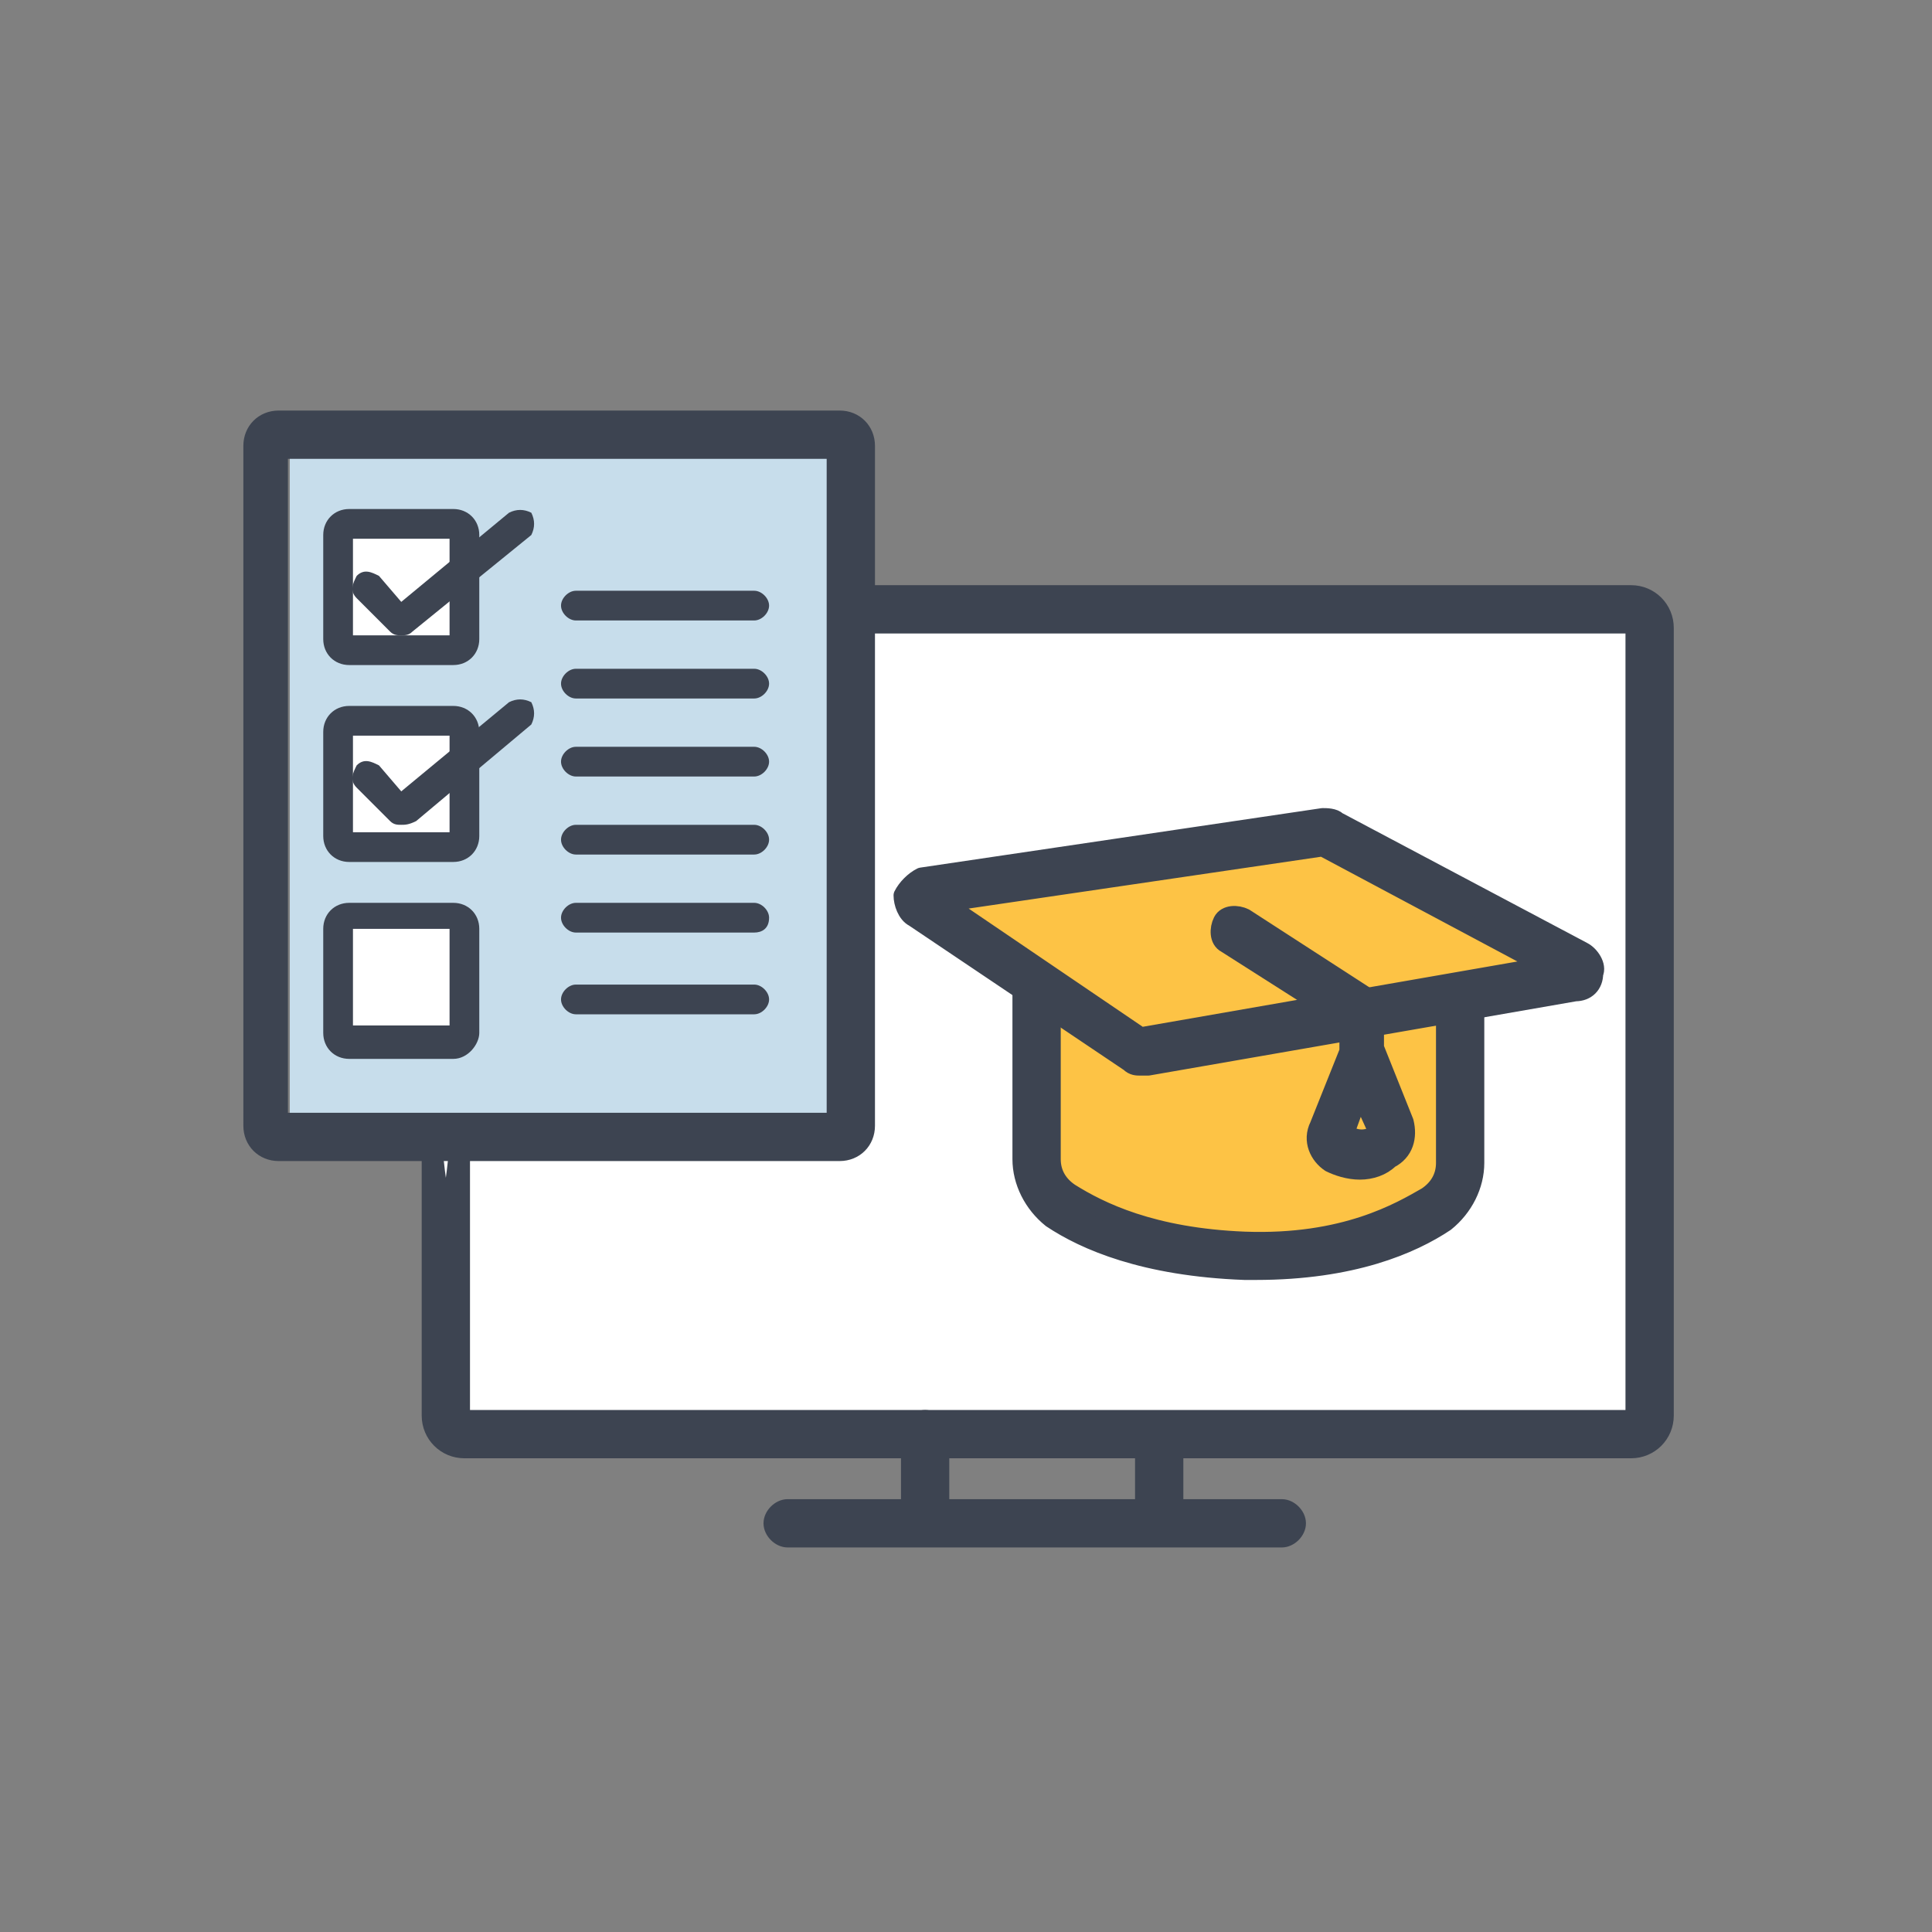 <svg xmlns="http://www.w3.org/2000/svg" xmlns:xlink="http://www.w3.org/1999/xlink" id="Layer_1" x="0px" y="0px" viewBox="0 0 52 52" style="enable-background:new 0 0 52 52;" xml:space="preserve"><rect x="0" y="0" width="52" height="52" fill="#808080" stroke="none"/><style type="text/css">	.st0{fill:#FFFFFF;}	.st1{fill:#C7DDEB;}	.st2{fill:#FDC345;}	.st3{fill:#3D4451;stroke:#3D4451;stroke-width:0.5;stroke-linecap:round;stroke-linejoin:round;stroke-miterlimit:10;}	.st4{fill:#3D4451;}</style><rect x="11.6" y="16.9" class="st0" width="33.2" height="21.2"></rect><rect x="7.8" y="11.9" class="st1" width="15.5" height="18.6"></rect><rect x="8.9" y="13.9" class="st0" width="3.5" height="3.5"></rect><rect x="9.4" y="19.3" class="st0" width="3.1" height="3.5"></rect><rect x="9.3" y="24.9" class="st0" width="3" height="3"></rect><path class="st2" d="M41.7,26.1l-6-3.2l-10.2,1.5l2.1,1.4l0,5.5c0,0.6,0.3,1.2,0.8,1.6c0.9,0.6,2.5,1.3,5.2,1.4c0.1,0,0.2,0,0.3,0 c2.6,0,4.2-0.8,5.1-1.4c0.5-0.4,0.8-1,0.8-1.6v-5L41.7,26.1z"></path><g>	<path class="st3" d="M43.9,39H12.5c-0.5,0-0.9-0.4-0.9-0.9v-7.7c0-0.2,0.2,2.4,0.4,2.4c0.2,0,0.4-2.6,0.4-2.4v7.7  c0,0,0,0.1,0.1,0.1h31.4c0,0,0.1,0,0.1-0.1V16.9c0,0,0-0.1-0.1-0.1H23.5c-0.2,0-0.4-0.2-0.4-0.4c0-0.2,0.2-0.4,0.4-0.4h20.4  c0.5,0,0.9,0.4,0.9,0.9v21.2C44.8,38.6,44.4,39,43.9,39z"></path>	<path class="st3" d="M24.9,41.2c-0.2,0-0.4-0.2-0.4-0.4v-2.2c0-0.2,0.2-0.4,0.4-0.4c0.2,0,0.4,0.2,0.4,0.4v2.2  C25.3,41,25.1,41.2,24.9,41.2z"></path>	<path class="st3" d="M31.2,41.1c-0.2,0-0.4-0.2-0.4-0.4v-2c0-0.2,0.2-0.4,0.4-0.4c0.2,0,0.4,0.2,0.4,0.4v2  C31.6,40.9,31.4,41.1,31.2,41.1z"></path>	<path class="st3" d="M21.2,41.4c-0.2,0-0.4-0.2-0.4-0.4c0-0.2,0.2-0.4,0.4-0.4l13.3,0c0,0,0,0,0,0c0.2,0,0.4,0.2,0.4,0.4  c0,0.2-0.2,0.4-0.4,0.4L21.2,41.4C21.2,41.4,21.2,41.4,21.2,41.4z"></path>	<path class="st3" d="M22.6,31H7.5c-0.4,0-0.7-0.3-0.7-0.7V12c0-0.4,0.3-0.7,0.7-0.7h15.1c0.4,0,0.7,0.3,0.7,0.7v18.3  C23.3,30.7,23,31,22.6,31z M7.5,30.2h15V12.1h-15V30.2z"></path>	<path class="st4" d="M12.2,17.9H9.4c-0.4,0-0.7-0.3-0.7-0.7v-2.8c0-0.4,0.3-0.7,0.7-0.7h2.8c0.4,0,0.7,0.3,0.7,0.7v2.8  C12.9,17.6,12.6,17.9,12.2,17.9z M9.5,17.1h2.6v-2.6H9.5V17.1z"></path>	<path class="st4" d="M12.2,23.2H9.4c-0.4,0-0.7-0.3-0.7-0.7v-2.8c0-0.4,0.3-0.7,0.7-0.7h2.8c0.4,0,0.7,0.3,0.7,0.7v2.8  C12.9,22.9,12.6,23.2,12.2,23.2z M9.5,22.4h2.6v-2.6H9.5V22.4z"></path>	<path class="st4" d="M12.2,28.5H9.4c-0.4,0-0.7-0.3-0.7-0.7V25c0-0.4,0.3-0.7,0.7-0.7h2.8c0.4,0,0.7,0.3,0.7,0.7v2.8  C12.9,28.1,12.6,28.5,12.2,28.5z M9.5,27.6h2.6V25H9.5V27.6z"></path>	<path class="st4" d="M10.8,17.1c-0.1,0-0.2,0-0.3-0.1l-0.9-0.9c-0.2-0.2-0.1-0.4,0-0.6c0.2-0.2,0.4-0.1,0.6,0l0.6,0.7l2.9-2.4  c0.2-0.1,0.4-0.1,0.6,0c0.1,0.2,0.1,0.4,0,0.6L11.1,17C11,17.1,10.9,17.1,10.8,17.1z"></path>	<path class="st4" d="M10.8,22.2c-0.1,0-0.2,0-0.3-0.1l-0.9-0.9c-0.2-0.2-0.1-0.4,0-0.6c0.2-0.2,0.4-0.1,0.6,0l0.6,0.7l2.9-2.4  c0.2-0.1,0.4-0.1,0.6,0c0.1,0.2,0.1,0.4,0,0.6l-3.1,2.6C11,22.2,10.9,22.2,10.8,22.2z"></path>	<path class="st4" d="M20.3,16.7h-4.8c-0.2,0-0.4-0.2-0.4-0.4c0-0.2,0.2-0.4,0.4-0.4h4.8c0.2,0,0.4,0.2,0.4,0.4  C20.7,16.5,20.5,16.7,20.3,16.7z"></path>	<path class="st4" d="M20.3,18.8h-4.8c-0.2,0-0.4-0.2-0.4-0.4c0-0.2,0.2-0.4,0.4-0.4h4.8c0.2,0,0.4,0.2,0.4,0.4  C20.7,18.6,20.5,18.8,20.3,18.8z"></path>	<path class="st4" d="M20.3,20.9h-4.8c-0.2,0-0.4-0.2-0.4-0.4c0-0.2,0.2-0.4,0.4-0.4h4.8c0.2,0,0.4,0.2,0.4,0.4  C20.7,20.7,20.5,20.9,20.3,20.9z"></path>	<path class="st4" d="M20.3,23h-4.8c-0.2,0-0.4-0.2-0.4-0.4c0-0.2,0.2-0.4,0.4-0.4h4.8c0.2,0,0.4,0.2,0.4,0.4  C20.7,22.8,20.5,23,20.3,23z"></path>	<path class="st4" d="M20.3,25.1h-4.8c-0.2,0-0.4-0.2-0.4-0.4c0-0.2,0.2-0.4,0.4-0.4h4.8c0.2,0,0.4,0.2,0.4,0.4  C20.7,25,20.5,25.1,20.3,25.1z"></path>	<path class="st4" d="M20.3,27.3h-4.8c-0.2,0-0.4-0.2-0.4-0.4c0-0.2,0.2-0.4,0.4-0.4h4.8c0.2,0,0.4,0.2,0.4,0.4  C20.7,27.1,20.5,27.3,20.3,27.3z"></path>	<path class="st3" d="M30.7,28.7c-0.1,0-0.2,0-0.3-0.1l-5.8-3.9c-0.2-0.1-0.3-0.4-0.3-0.6c0.1-0.2,0.3-0.4,0.5-0.5l10.8-1.6  c0.1,0,0.3,0,0.4,0.1l6.6,3.5c0.2,0.1,0.4,0.4,0.3,0.6c0,0.3-0.2,0.5-0.5,0.5l-11.5,2c0,0,0,0,0,0C30.8,28.7,30.7,28.7,30.7,28.7z   M30.7,28.3L30.7,28.3L30.7,28.3z M30.6,27.9C30.6,27.9,30.6,27.9,30.6,27.9L30.6,27.9z M25.4,24.3l5.3,3.6l10.9-1.9l-6-3.2  L25.4,24.3z"></path>	<path class="st3" d="M33.8,34.2c-0.1,0-0.2,0-0.3,0c-2.7-0.1-4.3-0.8-5.2-1.4c-0.5-0.4-0.8-1-0.8-1.6l0-4.7c0-0.2,0.2-0.4,0.4-0.4  c0.2,0,0.4,0.2,0.4,0.4l0,4.7c0,0.4,0.2,0.7,0.5,0.9c0.8,0.5,2.2,1.2,4.7,1.3c2.7,0.1,4.2-0.8,4.9-1.2c0.3-0.2,0.5-0.5,0.5-0.9V27  c0-0.2,0.2-0.4,0.4-0.4c0.2,0,0.4,0.2,0.4,0.4v4.3c0,0.6-0.3,1.2-0.8,1.6C38,33.5,36.4,34.2,33.8,34.2z"></path>	<path class="st3" d="M36.6,31.5c-0.3,0-0.6-0.1-0.8-0.2c-0.3-0.2-0.5-0.6-0.3-1l0.8-2l0-0.8L33,25.4c-0.2-0.1-0.2-0.4-0.1-0.6  c0.1-0.2,0.4-0.2,0.6-0.1l3.4,2.2C37,27,37,27.1,37,27.2l0,1l0.8,2c0.1,0.4,0,0.8-0.4,1C37.2,31.4,36.9,31.5,36.6,31.5z M36.6,29.4  l-0.4,1.1c0.3,0.2,0.6,0.2,0.9,0L36.6,29.4z"></path></g></svg>